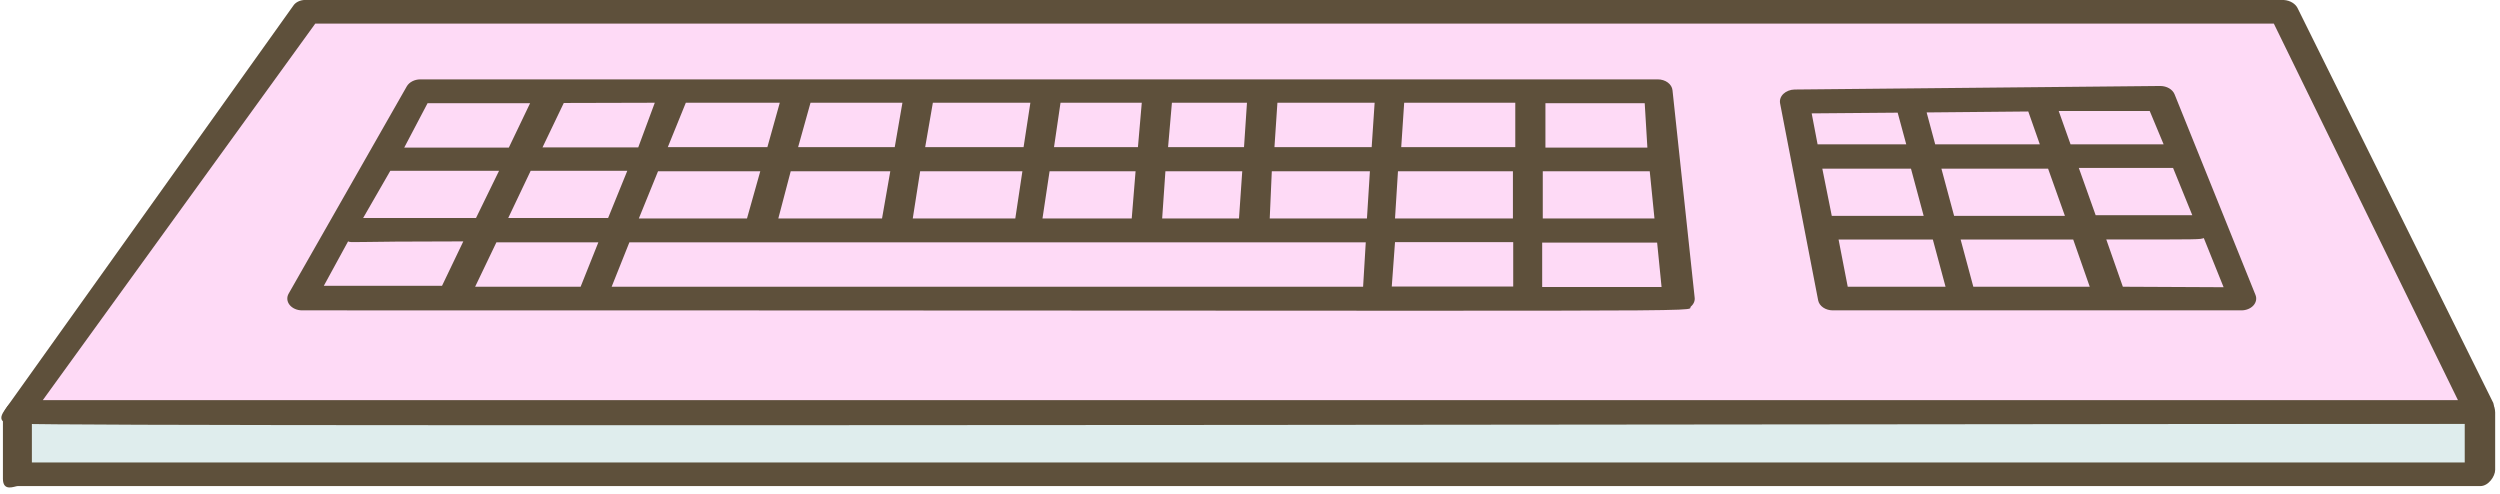 <svg width="314" height="62" viewBox="0 0 314 62" fill="none" xmlns="http://www.w3.org/2000/svg">
<path d="M2.148 59.42V51.588H311.426V59.42H2.148Z" fill="#DFEDED"/>
<path d="M311.426 50.253H2.223C1.221 50.253 0.367 51.648 0.367 52.449V60.132C0.367 61.823 1.852 61.051 2.223 61.051H311.538C312.54 61.051 313.393 59.835 313.393 59.005V51.796C313.319 49.838 311.797 50.253 311.426 50.253ZM309.57 58.085H4.004V53.22H309.57V58.085Z" fill="#5E503B"/>
<path d="M2.148 51.588L38.521 1.484H286.856L311.426 51.588H2.148Z" fill="#FEDAF6"/>
<path d="M313.171 50.639L288.601 1.069C288.468 0.776 288.233 0.52 287.924 0.331C287.615 0.142 287.244 0.027 286.856 0.001H38.521C38.213 -0.025 37.901 0.016 37.62 0.12C37.339 0.225 37.099 0.389 36.925 0.594L0.553 51.559C-0.635 53.249 1.221 53.22 2.074 53.22C9.794 53.427 54.926 53.516 311.464 53.22C312.059 52.995 312.548 52.622 312.855 52.157C313.163 51.691 313.274 51.159 313.171 50.639ZM5.378 50.253L39.597 2.967H285.595L308.717 50.253H5.378Z" fill="#5E503B"/>
<path d="M210.065 11.333C210.028 10.961 209.816 10.613 209.472 10.36C209.128 10.107 208.677 9.967 208.21 9.969H52.773C52.422 9.974 52.08 10.057 51.785 10.209C51.49 10.361 51.254 10.576 51.102 10.829L36.257 36.875C36.126 37.1 36.069 37.347 36.089 37.595C36.109 37.843 36.207 38.082 36.373 38.292C36.539 38.501 36.769 38.674 37.04 38.794C37.312 38.915 37.616 38.979 37.927 38.981C223.13 38.981 211.624 39.248 212.366 38.506C212.544 38.357 212.679 38.179 212.762 37.985C212.846 37.79 212.875 37.584 212.849 37.379L210.065 11.333ZM76.823 36.014L79.05 30.437H171.54L171.206 36.014H76.823ZM59.676 36.014L62.348 30.437H75.153L72.926 36.014H59.676ZM49.024 21.449C49.395 21.449 48.282 21.449 62.682 21.449L59.787 27.382H45.609L49.024 21.449ZM66.654 21.449H78.79L76.378 27.382H63.833L66.654 21.449ZM82.242 12.905L80.163 18.512H68.138L70.811 12.935L82.242 12.905ZM97.941 12.905L96.383 18.482H83.875L86.139 12.905H97.941ZM113.344 12.905L112.379 18.482H100.243L101.801 12.905H113.344ZM129.415 12.905L128.561 18.482H116.202L117.167 12.905H129.415ZM143.407 12.905L142.925 18.482H132.384L133.201 12.905H143.407ZM156.62 12.905L156.249 18.482H146.71L147.193 12.905H156.62ZM172.654 12.905L172.282 18.482H160.072L160.443 12.905H172.654ZM190.32 12.905V18.482H175.994L176.365 12.905H190.32ZM130.936 27.441L131.827 21.508H142.628L142.145 27.441H130.936ZM80.238 27.441L82.65 21.508H95.492L93.822 27.441H80.238ZM99.315 21.508H111.822L110.783 27.441H97.756L99.315 21.508ZM115.571 21.508H128.413L127.522 27.441H114.643L115.571 21.508ZM146.376 21.508H156.026L155.618 27.441H145.968L146.376 21.508ZM159.738 21.508H172.06L171.689 27.441H159.478L159.738 21.508ZM175.214 30.408H190.06V35.985H174.806L175.214 30.408ZM175.214 27.441L175.586 21.508H190.023V27.441H175.214ZM193.772 21.508H207.207L207.801 27.441H193.772V21.508ZM206.911 18.542H194.106V12.965H206.576L206.911 18.542ZM53.701 12.965H66.579L63.907 18.542H50.769L53.701 12.965ZM43.717 30.319C44.273 30.526 43.383 30.319 58.191 30.319L55.519 35.896H40.673L43.717 30.319ZM193.698 36.044V30.467H208.135L208.692 36.044H193.698Z" fill="#5E503B"/>
<path d="M283.293 37.053L273.124 11.837C273 11.537 272.761 11.276 272.442 11.089C272.122 10.903 271.738 10.802 271.342 10.799L225.394 11.244C225.129 11.25 224.867 11.301 224.628 11.394C224.389 11.486 224.176 11.618 224.005 11.78C223.833 11.942 223.706 12.132 223.632 12.336C223.558 12.54 223.539 12.754 223.576 12.965L228.363 37.735C228.434 38.081 228.655 38.396 228.988 38.624C229.32 38.852 229.744 38.978 230.182 38.981H281.512C281.804 38.982 282.093 38.928 282.354 38.824C282.616 38.719 282.842 38.567 283.016 38.379C283.19 38.191 283.305 37.973 283.353 37.742C283.402 37.512 283.381 37.275 283.293 37.053ZM247.849 36.014L246.253 30.081H260.394L262.472 36.014H247.849ZM245.436 27.115L243.84 21.182H257.239L259.354 27.115H245.436ZM230.071 27.115L228.883 21.182H240.018L241.613 27.115H230.071ZM254.752 14.003L256.2 18.126H243.061L241.985 14.122L254.752 14.003ZM261.099 21.093H272.938L275.351 27.026H263.214L261.099 21.093ZM271.751 18.126H260.06L258.575 13.944H270.006L271.751 18.126ZM238.347 14.151L239.424 18.126H228.289L227.547 14.24L238.347 14.151ZM230.924 30.081H242.764L244.36 36.014H232.075L230.924 30.081ZM266.629 36.014L264.55 30.081C276.835 30.081 276.204 30.081 276.798 29.903L279.285 36.074L266.629 36.014Z" fill="#5E503B"/>
</svg>
